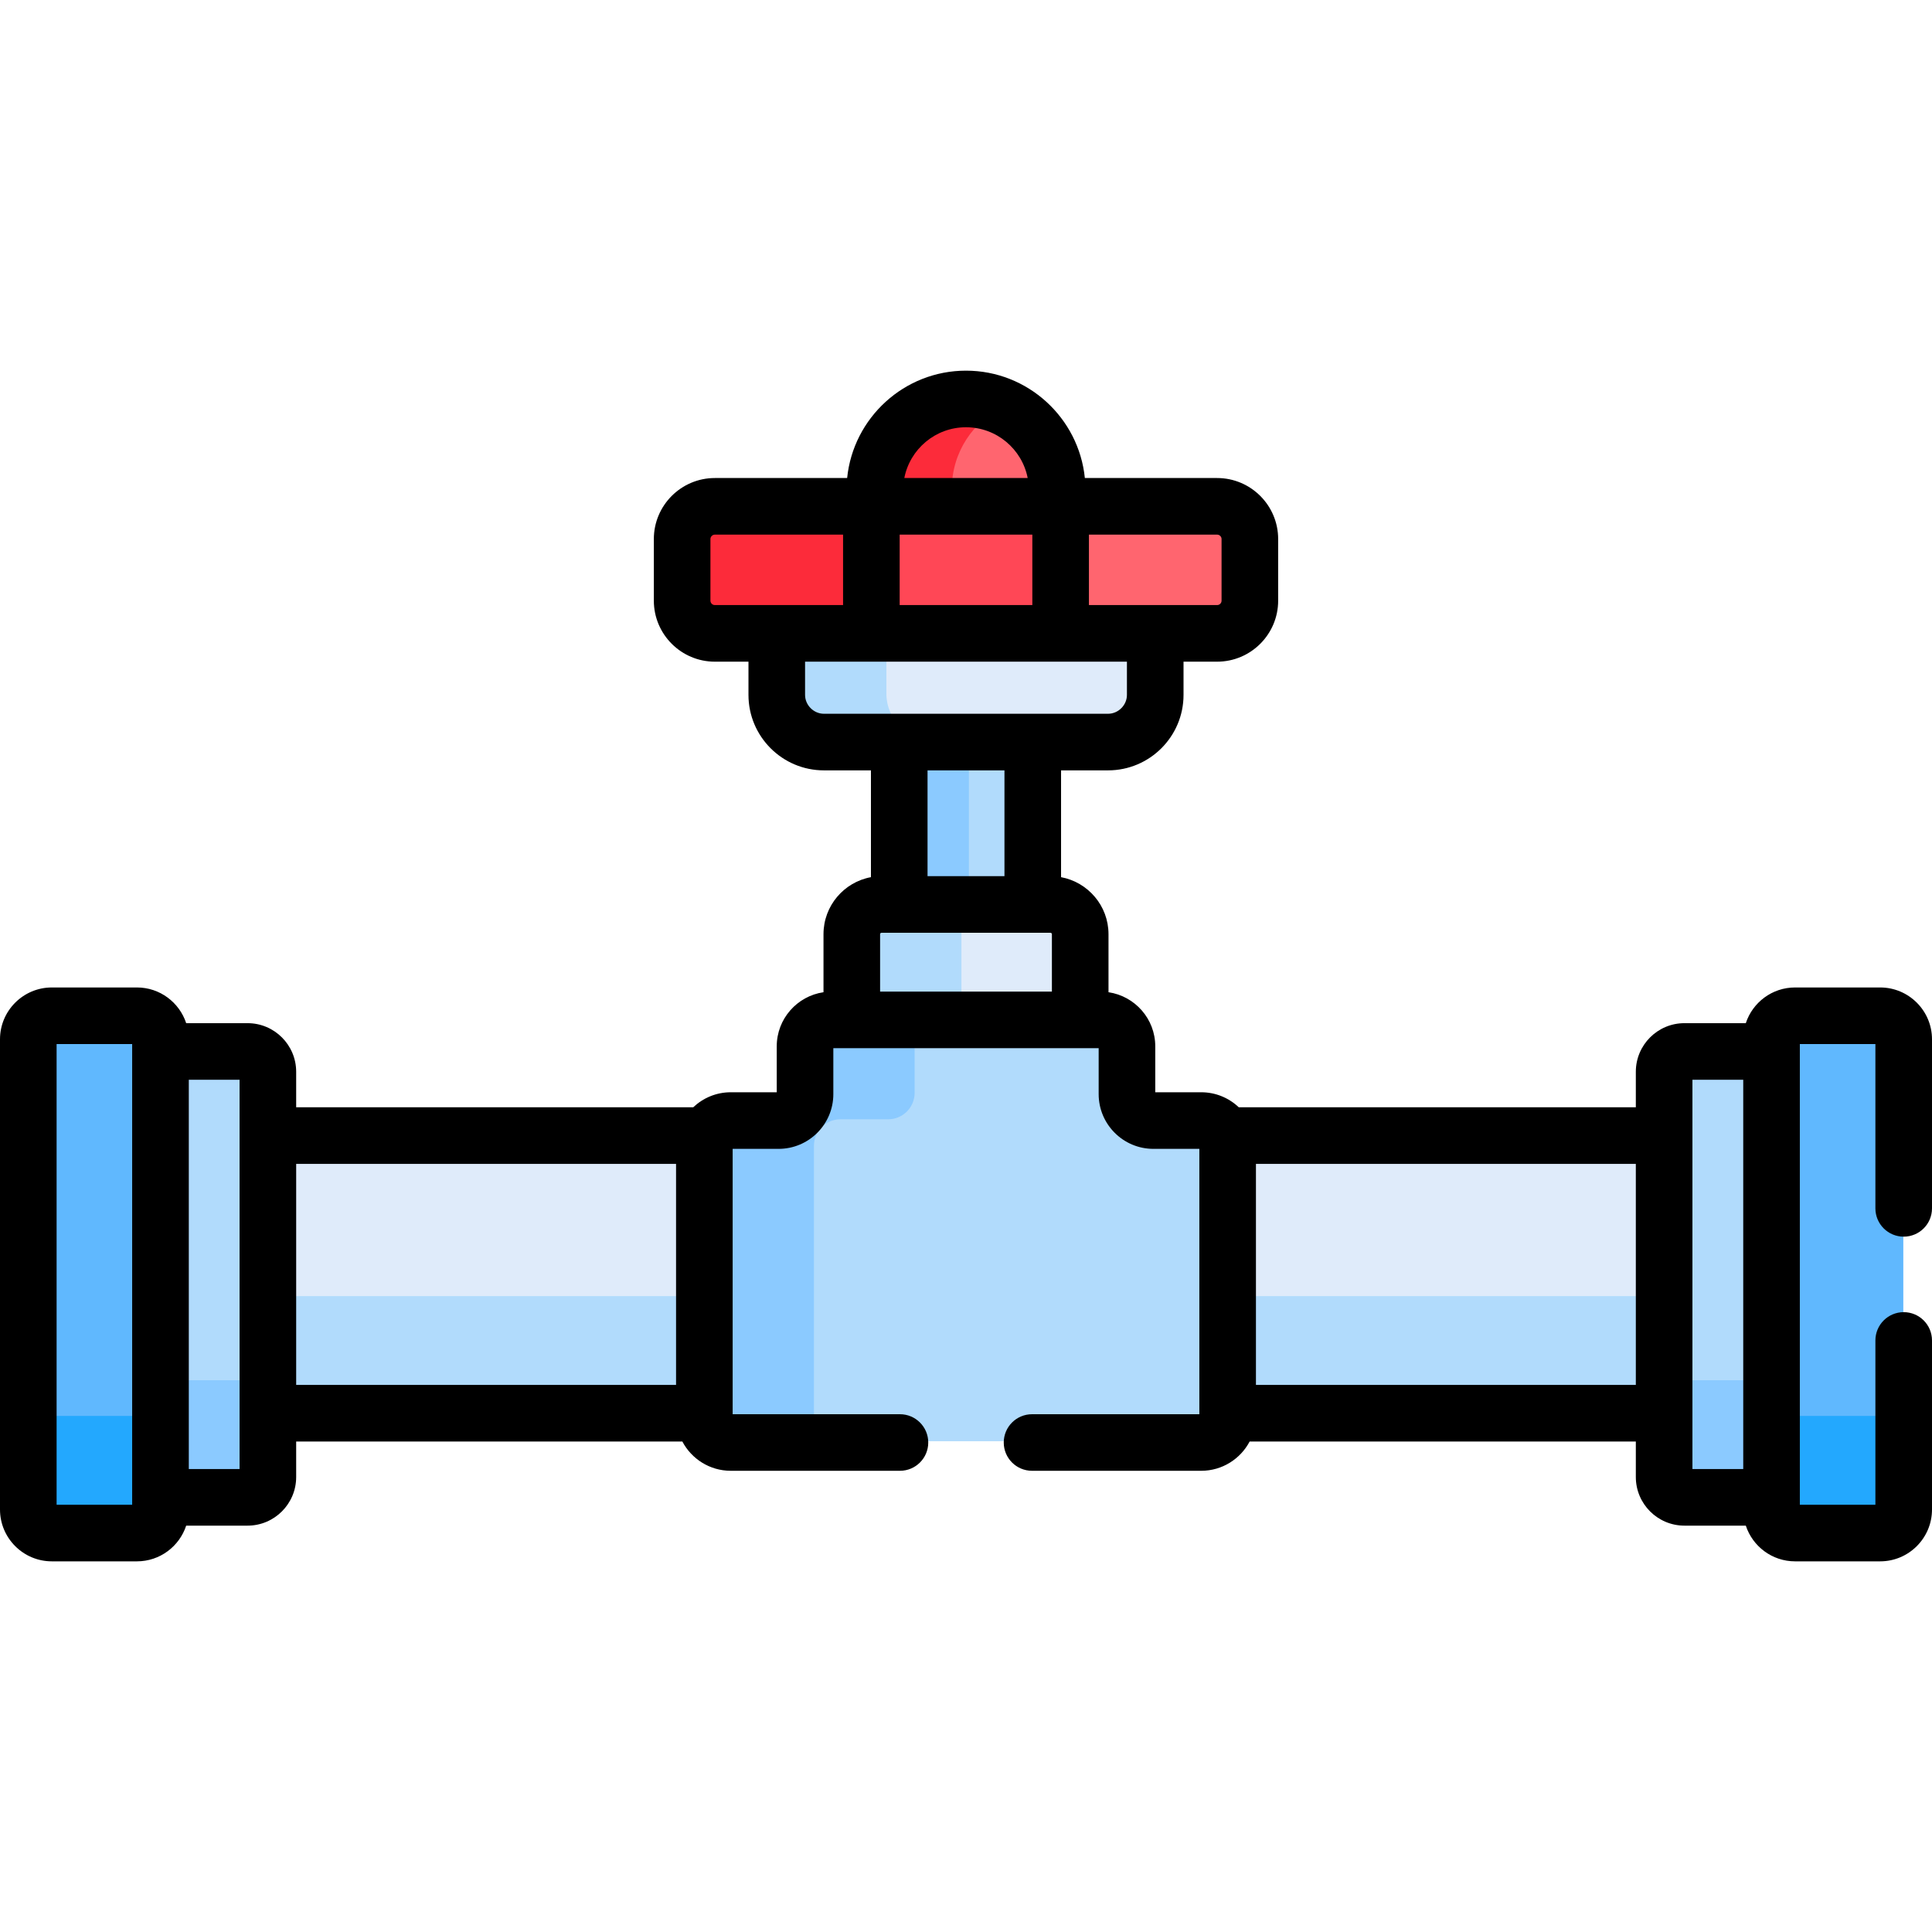 <svg width="54" height="54" viewBox="0 0 54 54" fill="none" xmlns="http://www.w3.org/2000/svg">
<path d="M19.993 32.022C19.993 31.908 20.019 31.8 20.066 31.703H7.16V39.463H19.993V32.022Z" fill="#DFEBFA"/>
<path d="M7.16 36.227H19.993V39.463H7.16V36.227Z" fill="#B1DBFC"/>
<path d="M33.913 31.703C33.959 31.8 33.986 31.908 33.986 32.022V39.463H46.819V31.703H33.913Z" fill="#DFEBFA"/>
<path d="M33.986 36.227H46.819V39.463H33.986V36.227Z" fill="#B1DBFC"/>
<path d="M25.123 20.587H28.855V25.509H25.123V20.587Z" fill="#B1DBFC"/>
<path d="M25.123 20.587H27.081V25.509H25.123V20.587Z" fill="#8BCAFF"/>
<path d="M29.35 25.243H24.628C24.169 25.243 23.797 25.615 23.797 26.074V28.68H30.181V26.074C30.181 25.615 29.809 25.243 29.35 25.243Z" fill="#DFEBFA"/>
<path d="M27.703 25.243H24.628C24.169 25.243 23.797 25.615 23.797 26.074V28.68H26.872V26.074C26.872 25.615 27.244 25.243 27.703 25.243Z" fill="#B1DBFC"/>
<path d="M21.7 17.455V19.387C21.7 20.111 22.293 20.704 23.018 20.704H30.961C31.685 20.704 32.278 20.111 32.278 19.387V17.455C31.163 17.455 22.817 17.455 21.7 17.455Z" fill="#DFEBFA"/>
<path d="M24.775 19.387V17.455C23.294 17.455 22.08 17.455 21.7 17.455V19.387C21.7 20.111 22.293 20.704 23.018 20.704H26.093C25.368 20.704 24.775 20.111 24.775 19.387Z" fill="#B1DBFC"/>
<path d="M29.537 14.327V13.662C29.537 12.255 28.397 11.114 26.989 11.114C25.582 11.114 24.441 12.255 24.441 13.662V14.327H29.537Z" fill="#FF656F"/>
<path d="M28.07 11.355C27.742 11.201 27.376 11.114 26.989 11.114C25.582 11.114 24.441 12.255 24.441 13.662V14.327H26.604V13.662C26.604 12.642 27.204 11.762 28.07 11.355Z" fill="#FC2B3A"/>
<path d="M4.264 41.814H6.909C7.222 41.814 7.476 41.56 7.476 41.248V29.919C7.476 29.606 7.222 29.352 6.909 29.352H4.264V41.814Z" fill="#B1DBFC"/>
<path d="M6.909 38.578H4.264V41.814H6.909C7.222 41.814 7.476 41.561 7.476 41.248V38.011C7.476 38.324 7.222 38.578 6.909 38.578Z" fill="#8BCAFF"/>
<path d="M49.714 41.814H47.069C46.756 41.814 46.502 41.56 46.502 41.248V29.919C46.502 29.606 46.756 29.352 47.069 29.352H49.714V41.814Z" fill="#B1DBFC"/>
<path d="M46.502 38.011V41.248C46.502 41.561 46.756 41.814 47.069 41.814H49.714V38.578H47.069C46.756 38.578 46.502 38.324 46.502 38.011Z" fill="#8BCAFF"/>
<path d="M33.563 31.284H32.227C31.819 31.284 31.488 30.953 31.488 30.545V29.208C31.488 28.8 31.157 28.469 30.749 28.469H23.229C22.821 28.469 22.49 28.8 22.49 29.208V30.545C22.49 30.953 22.159 31.284 21.751 31.284H20.415C20.006 31.284 19.676 31.614 19.676 32.022V39.543C19.676 39.951 20.006 40.282 20.415 40.282H33.564C33.972 40.282 34.302 39.951 34.302 39.543V32.022C34.302 31.614 33.971 31.284 33.563 31.284Z" fill="#B1DBFC"/>
<path d="M22.75 39.543V32.022C22.75 31.614 23.081 31.284 23.489 31.284H24.826C25.234 31.284 25.564 30.953 25.564 30.545V29.208C25.564 28.8 25.895 28.47 26.303 28.47H23.229C22.821 28.47 22.49 28.8 22.49 29.208V30.545C22.49 30.953 22.159 31.284 21.751 31.284H20.415C20.006 31.284 19.676 31.614 19.676 32.022V39.543C19.676 39.951 20.006 40.282 20.415 40.282H23.489C23.081 40.282 22.75 39.951 22.75 39.543Z" fill="#8BCAFF"/>
<path d="M24.003 14.116H29.804V17.666H24.003V14.116Z" fill="#FF4756"/>
<path d="M34.009 14.116H29.634V17.666H34.009C34.514 17.666 34.923 17.257 34.923 16.752V15.03C34.923 14.525 34.514 14.116 34.009 14.116Z" fill="#FF656F"/>
<path d="M19.056 15.03V16.752C19.056 17.257 19.465 17.666 19.97 17.666H24.345V14.116H19.97C19.465 14.116 19.056 14.525 19.056 15.03Z" fill="#FC2B3A"/>
<path d="M0.78 29.012V42.155C0.78 42.518 1.075 42.812 1.438 42.812H3.817C4.18 42.812 4.475 42.518 4.475 42.155V29.012C4.475 28.649 4.18 28.354 3.817 28.354H1.438C1.075 28.354 0.78 28.649 0.78 29.012Z" fill="#60B8FE"/>
<path d="M3.817 39.576H1.438C1.075 39.576 0.78 39.281 0.78 38.918V42.155C0.78 42.518 1.075 42.812 1.438 42.812H3.817C4.18 42.812 4.475 42.518 4.475 42.155V38.918C4.475 39.281 4.18 39.576 3.817 39.576Z" fill="#23A8FE"/>
<path d="M53.198 29.012V42.155C53.198 42.518 52.904 42.812 52.541 42.812H50.161C49.798 42.812 49.504 42.518 49.504 42.155V29.012C49.504 28.649 49.798 28.354 50.161 28.354H52.541C52.904 28.354 53.198 28.649 53.198 29.012Z" fill="#60B8FE"/>
<path d="M52.541 39.576H50.161C49.798 39.576 49.504 39.281 49.504 38.918V42.155C49.504 42.518 49.798 42.812 50.161 42.812H52.541C52.904 42.812 53.198 42.518 53.198 42.155V38.918C53.198 39.281 52.904 39.576 52.541 39.576Z" fill="#23A8FE"/>
<path d="M52.551 27.6H50.172C49.531 27.6 48.986 28.019 48.796 28.598H47.08C46.331 28.598 45.722 29.207 45.722 29.956V30.949H34.624C34.35 30.689 33.981 30.529 33.575 30.529H32.29V29.245C32.29 28.477 31.721 27.841 30.983 27.733V26.111C30.983 25.317 30.41 24.657 29.657 24.517V21.532H30.971C32.134 21.532 33.08 20.586 33.08 19.423V18.494H34.019C34.96 18.494 35.725 17.729 35.725 16.789V15.066C35.725 14.126 34.96 13.361 34.019 13.361H30.322C30.152 11.678 28.727 10.36 27 10.36C25.273 10.36 23.848 11.678 23.678 13.361H19.98C19.04 13.361 18.275 14.126 18.275 15.066V16.789C18.275 17.729 19.04 18.494 19.98 18.494H20.92V19.423C20.92 20.586 21.866 21.532 23.029 21.532H24.343V24.517C23.589 24.656 23.017 25.317 23.017 26.111V27.733C22.279 27.841 21.71 28.477 21.71 29.245V30.529H20.425C20.019 30.529 19.65 30.689 19.376 30.949H8.278V29.956C8.278 29.207 7.669 28.598 6.92 28.598H5.204C5.014 28.019 4.469 27.6 3.828 27.6H1.449C0.65 27.6 0 28.25 0 29.048V42.191C0 42.99 0.65 43.64 1.449 43.64H3.828C4.469 43.64 5.014 43.221 5.204 42.642H6.92C7.669 42.642 8.278 42.033 8.278 41.284V40.291H19.072C19.328 40.777 19.839 41.109 20.425 41.109H25.154C25.591 41.109 25.945 40.755 25.945 40.319C25.945 39.882 25.591 39.528 25.154 39.528H20.478V39.5V32.111H21.762C22.606 32.111 23.292 31.425 23.292 30.581V29.297H30.708V30.581C30.708 31.425 31.394 32.111 32.238 32.111H33.522V39.5V39.528H28.846C28.409 39.528 28.055 39.882 28.055 40.319C28.055 40.755 28.409 41.109 28.846 41.109H33.575C34.161 41.109 34.671 40.777 34.928 40.291H45.722V41.284C45.722 42.033 46.331 42.642 47.08 42.642H48.796C48.986 43.221 49.531 43.64 50.172 43.64H52.551C53.35 43.64 54 42.99 54 42.191V37.466C54 37.029 53.646 36.675 53.209 36.675C52.772 36.675 52.418 37.029 52.418 37.466V42.058H50.306C50.306 39.384 50.306 31.85 50.306 29.182H52.418V33.774C52.418 34.211 52.772 34.565 53.209 34.565C53.646 34.565 54 34.211 54 33.774V29.048C54 28.25 53.35 27.6 52.551 27.6ZM3.694 42.058H1.582V29.182H3.694V42.058ZM6.696 41.06H5.277V30.18H6.696V41.06ZM18.896 38.709H8.278V32.531H18.896V38.709ZM30.436 14.943H34.019C34.087 14.943 34.143 14.999 34.143 15.066V16.789C34.143 16.857 34.087 16.912 34.019 16.912C32.667 16.912 31.823 16.912 30.436 16.912V14.943ZM27 11.942C27.854 11.942 28.567 12.553 28.724 13.361H25.276C25.433 12.553 26.146 11.942 27 11.942ZM25.146 14.943H28.854V16.912H25.146V14.943ZM19.98 16.912C19.913 16.912 19.857 16.857 19.857 16.789V15.066C19.857 14.999 19.913 14.943 19.98 14.943H23.564V16.912C22.207 16.912 21.237 16.912 19.98 16.912ZM23.029 19.95C22.743 19.95 22.502 19.709 22.502 19.423V18.494H31.498V19.423C31.498 19.709 31.257 19.95 30.971 19.95C30.207 19.95 23.906 19.95 23.029 19.95ZM28.075 21.532V24.489H25.925V21.532H28.075ZM29.401 27.715H24.599V26.111C24.599 26.089 24.617 26.071 24.639 26.071H29.361C29.383 26.071 29.401 26.089 29.401 26.111V27.715ZM45.722 38.709H35.104V32.531H45.722V38.709ZM48.724 41.06H47.304C47.304 39.811 47.304 31.296 47.304 30.18H48.724V41.06Z" fill="black"/>
</svg>
